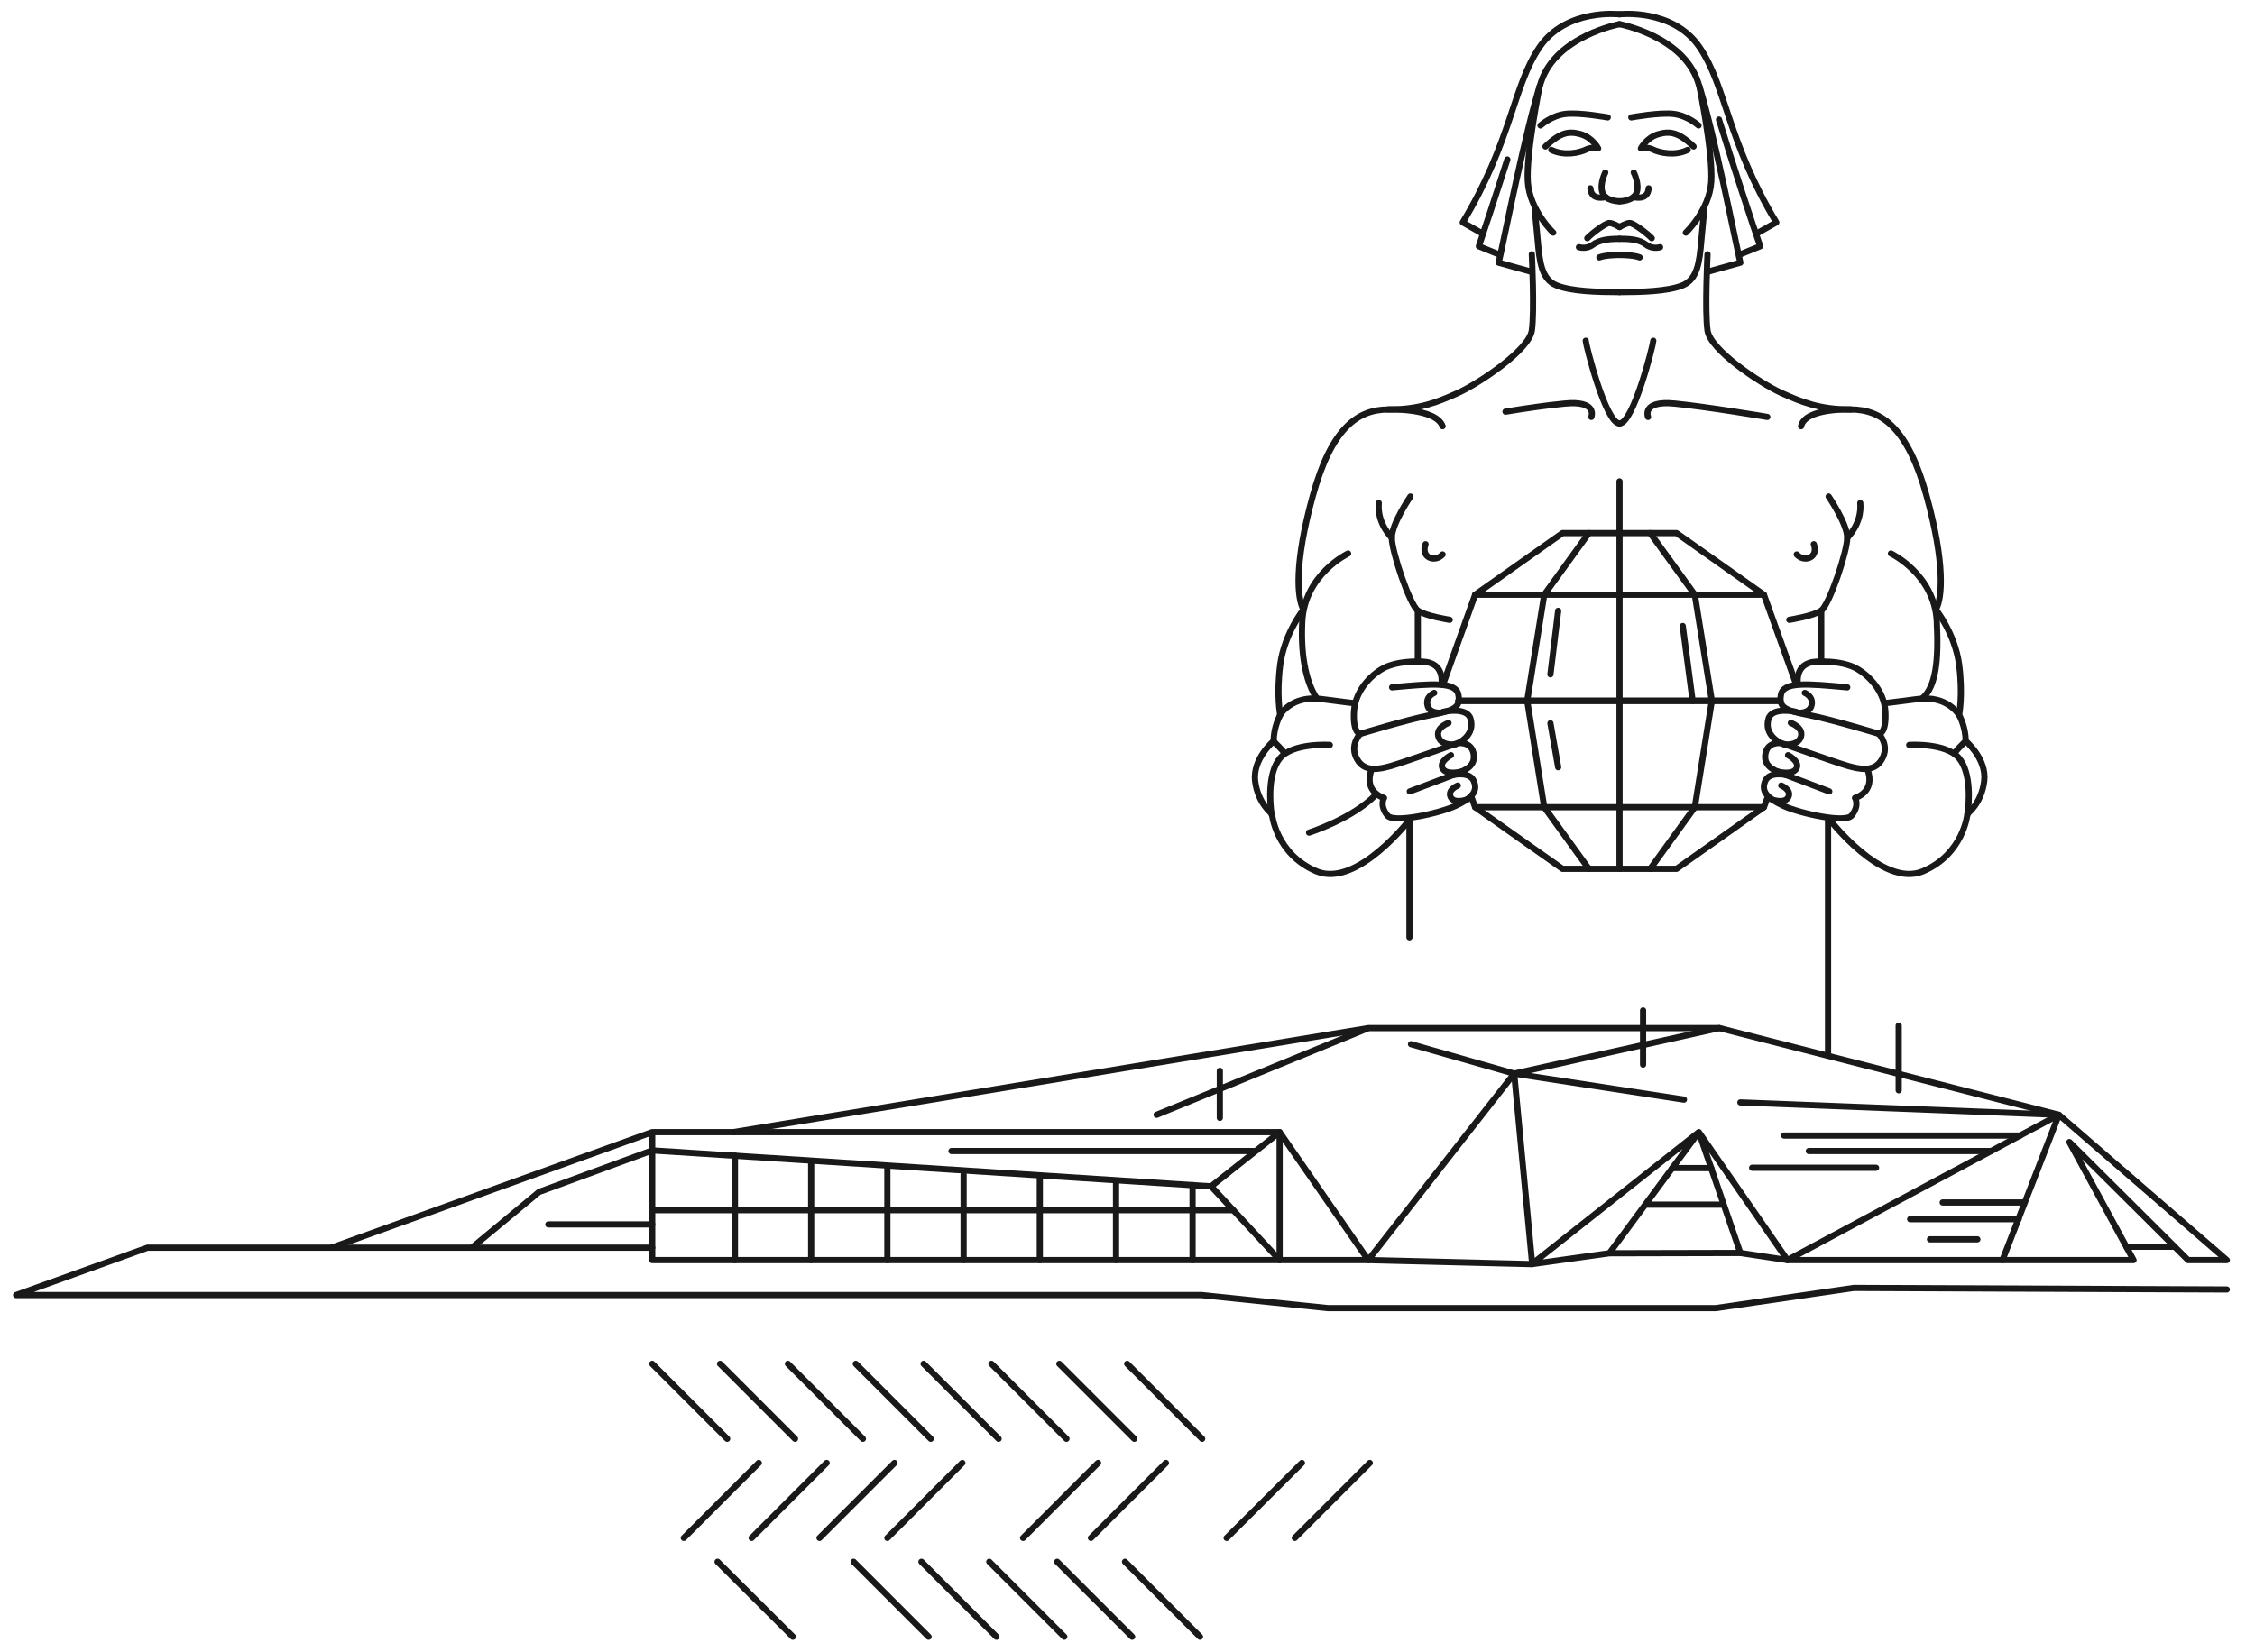 <?xml version="1.0" encoding="UTF-8"?> <!-- Generator: Adobe Illustrator 21.1.0, SVG Export Plug-In . SVG Version: 6.00 Build 0) --> <svg xmlns="http://www.w3.org/2000/svg" xmlns:xlink="http://www.w3.org/1999/xlink" x="0px" y="0px" viewBox="0 0 727.8 533.2" style="enable-background:new 0 0 727.8 533.2;" xml:space="preserve"> <style type="text/css"> .st0{fill:none;stroke:#191919;stroke-width:2;stroke-linecap:round;stroke-linejoin:round;stroke-miterlimit:10;} .st1{fill:url(#SVGID_1_);stroke:#191919;stroke-width:2;stroke-linecap:round;stroke-linejoin:round;stroke-miterlimit:10;} .st2{fill:#191919;} .st3{fill:url(#SVGID_2_);stroke:#191919;stroke-width:2;stroke-linecap:round;stroke-linejoin:round;stroke-miterlimit:10;} .st4{fill:none;stroke:#191919;stroke-width:3;stroke-linecap:round;stroke-linejoin:round;stroke-miterlimit:10;} .st5{fill:none;stroke:#191919;stroke-width:2;stroke-linecap:round;stroke-linejoin:round;} .st6{fill:none;stroke:#191919;stroke-width:2;stroke-linecap:round;stroke-linejoin:round;stroke-dasharray:15.052,15.052;} .st7{fill:none;stroke:#191919;stroke-width:2;stroke-linecap:round;stroke-linejoin:round;stroke-dasharray:14.991,14.991;} </style> <g id="Layer_2"> </g> <g id="Layer_1"> <g> <path class="st0" d="M522.7,4.6c0,0,17.2-2,25.8,10.6s9,30.4,24.8,56.6l-6,3.4"></path> <path class="st0" d="M554.8,38.6c4.5,14.7,11.2,34.9,13.3,40.9l-6.4,2.6"></path> <path class="st0" d="M522.7,7.8c0,0,20.4,3.8,25.3,18.6s12.3,52.6,13.7,58.4l-10.8,3"></path> <path class="st0" d="M522.7,94.3c6.8,0,15.6-0.2,20.4-2.2c4.8-2,5.4-7.6,6-14.4c0.6-6.8,1-10.4,1-10.4"></path> <path class="st0" d="M544.1,75.1c0,0,7.6-7.2,8.2-16.4c0.6-9.2-3.8-30.8-3.8-30.8"></path> <path class="st0" d="M526.5,37.9c0,0,9.3-1.7,13.8-1.1c4.5,0.6,7.9,3.7,7.9,3.7"></path> <path class="st0" d="M522.7,65c0,0,4.5,0,5.5-2.8c1-2.8-0.9-6.5-0.9-6.5"></path> <path class="st0" d="M527.2,63.6c0,0,4.6,1.4,4.9-2.8"></path> <path class="st0" d="M535.8,79.8c0,0-2.4,0.8-4.5-0.8s-4.7-1.9-8.6-1.9"></path> <path class="st0" d="M522.7,82.3c0,0,4.6,0,6.5,0.8"></path> <path class="st0" d="M522.7,73.3c0,0,2.1-1.3,3.3-1.3s5.7,3.4,7.1,4.9"></path> <path class="st0" d="M551.1,82.1c0,0-0.9,18.3,0,24.6c0.9,6.3,16.8,16.9,23.7,20.1c6.9,3.1,12.6,5.4,22.6,5.4s18.4,6.1,24.4,27.9 s5.1,33,3,36.7c0,0,6.1,7.6,7.5,17.7c1.3,10,0,16.3,0,16.3s2.2,4,2.1,8.4c0,0,6.9,5.8,6,13c-0.9,7.2-5.4,10.5-5.4,10.5 s-1.2,13-14.4,18.6c-13.2,5.5-30.4-17.1-30.4-17.1"></path> <path class="st0" d="M590.2,160.3c0,0,6,8.8,6,13.3s-5.8,21.7-8.4,23.5c-2.5,1.8-10.3,3-10.3,3"></path> <line class="st0" x1="587.8" y1="197.2" x2="587.8" y2="213.6"></line> <path class="st0" d="M579.9,179c0,0,1.5,1.8,3.7,1.2c2.2-0.6,2.5-2.8,1.8-4.5"></path> <path class="st0" d="M533.6,110c0,1.2-6.4,26.7-10.9,26.7"></path> <path class="st0" d="M531.9,134.6c0,0-2.2-5.4,8.7-4.3s29.8,4.3,29.8,4.3"></path> <path class="st0" d="M610.3,178.7c0,0,14.1,6.7,14.8,22c0.6,12.3-0.2,20.9-4.7,24.8"></path> <path class="st0" d="M632.3,230.9c0,0-3.7-6.6-13.5-5.2c-9.7,1.3-10.5,1.3-10.5,1.3"></path> <path class="st0" d="M635,262.9c0.6-4,1.2-13.4-2.7-18.1c-4.2-5.1-16.1-4.3-16.1-4.3"></path> <path class="st0" d="M634.4,239.3c0,0-3.8,3.6-3.5,4"></path> <path class="st0" d="M596.2,221.9c-13-1.2-20.6-1.9-21.4,2.4s1.6,5.1,9.2,6.6s22.4,6,22.4,6s2.5,0.1,2.1-7.2 c-0.4-7.3-6.5-12.8-10.6-14.5c-2-0.8-5.3-1.8-11.5-1.6c-7.6,0.3-6.1,7.5-6.1,7.5"></path> <path class="st0" d="M596.2,173.6c0,0,4.8-4.5,4.2-11.2"></path> <path class="st0" d="M606.4,236.9c0,0,3.6,3.7,1,8.2c-2.5,4.5-7.6,3.1-10.9,2.2c-3.3-0.9-21.9-7.5-21.9-7.5s-5.4-2.5-3.8-7.8 c1.2-3.9,8.8-2.2,8.8-2.2"></path> <path class="st0" d="M580.4,230.1c0,0,3.7,0.4,4.3-2.5c0.6-2.8-2.2-3.9-2.2-3.9"></path> <path class="st0" d="M575.7,240.3c0,0,4.4,0.7,5.5-2.3c1.1-3.1-3.2-4.6-3.2-4.6"></path> <path class="st0" d="M574.6,239.9c0,0-4.1-0.5-4.8,3.4s2.4,5.3,5.8,6.6c3.4,1.3,14.8,5.6,14.8,5.6"></path> <path class="st0" d="M576.4,250.2c0,0-5.3-1.3-6.7,2c-1.3,3.2,0.4,5.4,6,8c5.5,2.5,19.9,5.6,21.9,3.1c2.7-3.4,1.1-5.7,1.1-5.7 s6.8-1.8,4-9.3"></path> <line class="st0" x1="522.7" y1="155.4" x2="522.7" y2="172.1"></line> <polyline class="st0" points="532.6,172.1 547,192 552.5,226.3 "></polyline> <line class="st0" x1="574.6" y1="226.3" x2="522.7" y2="226.3"></line> <polyline class="st0" points="465.7,221.1 476.1,192 504.3,172.1 541.1,172.1 569.3,192 579.7,220.9 "></polyline> <line class="st0" x1="522.7" y1="226.3" x2="470.7" y2="226.3"></line> <polyline class="st0" points="512.8,172.1 498.4,192 492.9,226.3 "></polyline> <polyline class="st0" points="512.8,280.5 498.4,260.6 492.9,226.2 "></polyline> <line class="st0" x1="470.7" y1="226.2" x2="522.7" y2="226.2"></line> <polyline class="st0" points="570.5,257.4 569.3,260.6 541.1,280.5 504.3,280.5 476.1,260.6 474.8,257 "></polyline> <line class="st0" x1="522.7" y1="226.2" x2="574.6" y2="226.2"></line> <polyline class="st0" points="532.6,280.5 547,260.6 552.5,226.2 "></polyline> <line class="st0" x1="522.7" y1="172.1" x2="522.7" y2="280.5"></line> <line class="st0" x1="569.3" y1="192" x2="476.1" y2="192"></line> <line class="st0" x1="569.3" y1="260.6" x2="476.1" y2="260.6"></line> <line class="st0" x1="590" y1="264.3" x2="590" y2="340.8"></line> <path class="st0" d="M546.6,47.3c-4.9-4.7-7.7-5-11.3-4c-3.9,1.1-5.7,4.6-5.7,4.6s2.1-0.5,3.7,0.3c2.4,1.2,7.3,2.2,11.4,0.2"></path> <path class="st0" d="M573.7,249.1c0,0,5.1,1.4,6.2-1.2c0.9-2.2-2.8-4.1-2.8-4.1"></path> <path class="st0" d="M571.9,258.1c0.2,0.1,4.2,1.5,5.3-0.8c1.1-2.3-2.3-3.7-2.3-3.7"></path> <path class="st0" d="M522.7,4.6c0,0-17.2-2-25.8,10.6c-8.6,12.6-9,30.4-24.8,56.6l6,3.4"></path> <path class="st0" d="M486.5,51.5c-3.8,11.8-7.7,23.6-9.2,28l6.4,2.6"></path> <path class="st0" d="M522.7,7.8c0,0-20.4,3.8-25.3,18.6s-12.3,52.6-13.7,58.4l10.8,3"></path> <path class="st0" d="M522.7,94.3c-6.8,0-15.6-0.2-20.4-2.2c-4.8-2-5.4-7.6-6-14.4c-0.6-6.8-1-10.4-1-10.4"></path> <path class="st0" d="M501.3,75.1c0,0-7.6-7.2-8.2-16.4s3.8-30.8,3.8-30.8"></path> <path class="st0" d="M518.9,37.9c0,0-9.3-1.7-13.8-1.1c-4.5,0.6-7.9,3.7-7.9,3.7"></path> <path class="st0" d="M522.7,65c0,0-4.5,0-5.5-2.8c-1-2.8,0.9-6.5,0.9-6.5"></path> <path class="st0" d="M518.2,63.6c0,0-4.6,1.4-4.9-2.8"></path> <path class="st0" d="M509.6,79.8c0,0,2.4,0.8,4.5-0.8c2.1-1.5,4.7-1.9,8.6-1.9"></path> <path class="st0" d="M522.7,82.3c0,0-4.6,0-6.5,0.8"></path> <path class="st0" d="M522.7,73.3c0,0-2.1-1.3-3.3-1.3s-5.7,3.4-7.1,4.9"></path> <path class="st0" d="M494.4,82.1c0,0,0.9,18.3,0,24.6c-0.9,6.3-16.8,16.9-23.7,20.1c-6.9,3.1-12.6,5.4-22.6,5.4 c-10,0-18.4,6.1-24.4,27.9c-6,21.7-5.1,33-3,36.7c0,0-6.1,7.6-7.5,17.7c-1.3,10,0,16.3,0,16.3s-2.2,4-2.1,8.4c0,0-6.9,5.8-6,13 s5.4,10.5,5.4,10.5s1.2,13,14.4,18.6c13.2,5.5,30.4-17.1,30.4-17.1"></path> <path class="st0" d="M455.2,160.3c0,0-6,8.8-6,13.3s5.8,21.7,8.4,23.5c2.5,1.8,10.3,3,10.3,3"></path> <line class="st0" x1="457.6" y1="197.2" x2="457.6" y2="213.6"></line> <path class="st0" d="M465.6,179c0,0-1.5,1.8-3.7,1.2c-2.2-0.6-2.5-2.8-1.8-4.5"></path> <path class="st0" d="M511.8,110c0,1.2,6.4,26.7,10.9,26.7"></path> <path class="st0" d="M513.6,134.6c0,0,2.2-5.4-8.7-4.3c-5.5,0.5-12.9,1.6-19,2.6"></path> <path class="st0" d="M435.1,178.7c0,0-14.1,6.7-14.8,22c-0.6,12.3,1.7,20.3,4.7,24.8"></path> <path class="st0" d="M413.1,230.9c0,0,3.7-6.6,13.5-5.2c9.7,1.3,10.5,1.3,10.5,1.3"></path> <path class="st0" d="M410.4,262.9c-0.6-4-1.2-13.4,2.7-18.1c4.2-5.1,16.1-4.3,16.1-4.3"></path> <path class="st0" d="M411,239.3c0,0,3.8,3.6,3.5,4"></path> <path class="st0" d="M449.3,221.9c13-1.2,20.6-1.9,21.4,2.4s-1.6,5.1-9.2,6.6s-22.4,6-22.4,6s-2.5,0.1-2.1-7.2 c0.4-7.3,6.5-12.8,10.6-14.5c2-0.8,5.3-1.8,11.5-1.6c7.6,0.3,6.1,7.5,6.1,7.5"></path> <path class="st0" d="M449.2,173.6c0,0-4.8-4.5-4.2-11.2"></path> <path class="st0" d="M439,236.9c0,0-3.6,3.7-1,8.2c2.5,4.5,7.6,3.1,10.9,2.2c3.3-0.9,21.9-7.5,21.9-7.5s5.4-2.5,3.8-7.8 c-1.2-3.9-8.8-2.2-8.8-2.2"></path> <path class="st0" d="M465,230.1c0,0-3.7,0.4-4.3-2.5c-0.6-2.8,2.2-3.9,2.2-3.9"></path> <path class="st0" d="M469.8,240.3c0,0-4.4,0.7-5.5-2.3c-1.1-3.1,3.2-4.6,3.2-4.6"></path> <path class="st0" d="M470.8,239.9c0,0,4.1-0.5,4.8,3.4s-2.4,5.3-5.8,6.6c-3.4,1.3-14.8,5.6-14.8,5.6"></path> <path class="st0" d="M469,250.2c0,0,5.3-1.3,6.7,2c1.3,3.2-0.4,5.4-6,8c-5.5,2.5-19.9,5.6-21.9,3.1c-2.7-3.4-1.1-5.7-1.1-5.7 s-6.8-1.8-4-9.3"></path> <line class="st0" x1="454.9" y1="264.3" x2="454.9" y2="302.6"></line> <path class="st0" d="M498.8,47.3c4.9-4.7,7.7-5,11.3-4c3.9,1.1,5.7,4.6,5.7,4.6s-2.1-0.5-3.7,0.3c-2.4,1.2-7.3,2.2-11.4,0.2"></path> <path class="st0" d="M471.7,249.1c0,0-5.1,1.4-6.2-1.2c-0.9-2.2,2.8-4.1,2.8-4.1"></path> <path class="st0" d="M473.5,258.1c-0.2,0.1-4.2,1.5-5.3-0.8s2.3-3.7,2.3-3.7"></path> <path class="st0" d="M422.5,268.8c0,0,14.2-4.5,21.7-12.4"></path> <line class="st0" x1="502.9" y1="197.2" x2="500.4" y2="217.7"></line> <line class="st0" x1="500.4" y1="233.5" x2="502.9" y2="247.7"></line> <line class="st0" x1="543.1" y1="202.1" x2="546.3" y2="226.3"></line> <path class="st0" d="M597.4,132.2c0,0-14.8-0.6-16.1,5.4"></path> <path class="st0" d="M448,132.2c0,0,15.4-0.6,17.6,5.4"></path> </g> <g> <polyline class="st0" points="152.3,402.8 174,384.8 210.5,371.4 390.9,383 413,406.8 413,365.5 210.5,365.5 107,402.8 "></polyline> <polyline class="st0" points="390.9,383 413,365.5 441.6,406.8 488.7,346.6 494.4,406.8 "></polyline> <line class="st0" x1="701.8" y1="402.5" x2="686.3" y2="402.5"></line> <polyline class="st0" points="519.4,404.6 561.7,404.5 548.3,365.5 519.4,404.6 494.4,408.1 548.3,365.5 576.9,406.8 664.5,359.9 646.3,406.8 688.6,406.8 667.9,368.7 706.2,406.8 718.7,406.8 664.5,359.9 554.9,331.9 441.7,331.9 236.7,365.5 "></polyline> <line class="st0" x1="531.7" y1="388.9" x2="555.6" y2="388.9"></line> <line class="st0" x1="539.7" y1="377.1" x2="552.3" y2="377.1"></line> <polyline class="st0" points="543.5,355 488.7,346.6 554.9,331.9 "></polyline> <line class="st0" x1="664.5" y1="359.9" x2="561.7" y2="355.9"></line> <line class="st0" x1="373.3" y1="359.9" x2="441.2" y2="332.1"></line> <line class="st0" x1="488.7" y1="346.6" x2="455.4" y2="337.1"></line> <line class="st0" x1="612.8" y1="352" x2="612.8" y2="331.1"></line> <line class="st0" x1="530.3" y1="343.7" x2="530.3" y2="326.2"></line> <line class="st0" x1="393.7" y1="360.9" x2="393.7" y2="345.7"></line> <line class="st0" x1="210.5" y1="390.7" x2="398" y2="390.7"></line> <line class="st0" x1="237.2" y1="373.1" x2="237.2" y2="406.8"></line> <line class="st0" x1="261.8" y1="374.8" x2="261.8" y2="406.8"></line> <line class="st0" x1="286.4" y1="376.7" x2="286.4" y2="406.8"></line> <line class="st0" x1="311" y1="379.2" x2="311" y2="406.8"></line> <line class="st0" x1="335.6" y1="379.5" x2="335.6" y2="406.8"></line> <line class="st0" x1="360.2" y1="381.2" x2="360.2" y2="406.8"></line> <line class="st0" x1="384.9" y1="382.6" x2="384.9" y2="406.8"></line> <polyline class="st0" points="494.4,408.1 441.6,406.8 413,406.8 210.5,406.8 210.5,365.9 "></polyline> <polyline class="st0" points="210.5,402.8 107,402.8 47.6,402.8 5.2,418.1 387.8,418.1 428.5,422.3 553.8,422.3 598.3,415.8 718.7,416.3 "></polyline> <polyline class="st0" points="646.3,406.8 576.9,406.8 561.7,404.5 "></polyline> <line class="st0" x1="651.5" y1="393.6" x2="616.5" y2="393.6"></line> <line class="st0" x1="653.3" y1="388.2" x2="627" y2="388.2"></line> <line class="st0" x1="622.9" y1="400.1" x2="638.2" y2="400.1"></line> <line class="st0" x1="652" y1="366.6" x2="575.8" y2="366.6"></line> <line class="st0" x1="642.6" y1="371.6" x2="583.8" y2="371.6"></line> <line class="st0" x1="565.5" y1="377" x2="605.5" y2="377"></line> <line class="st0" x1="404.8" y1="371.6" x2="307.1" y2="371.6"></line> <path class="st0" d="M210.5,395.3c-38.5,0-34.4,0-32.4,0"></path> </g> <line class="st0" x1="388" y1="464.5" x2="363.8" y2="440.3"></line> <line class="st0" x1="366.1" y1="464.5" x2="341.9" y2="440.3"></line> <line class="st0" x1="344.2" y1="464.5" x2="320" y2="440.3"></line> <line class="st0" x1="322.3" y1="464.5" x2="298.1" y2="440.3"></line> <line class="st0" x1="300.4" y1="464.5" x2="276.2" y2="440.3"></line> <line class="st0" x1="278.5" y1="464.5" x2="254.3" y2="440.3"></line> <line class="st0" x1="256.6" y1="464.5" x2="232.4" y2="440.3"></line> <line class="st0" x1="234.7" y1="464.5" x2="210.5" y2="440.3"></line> <line class="st0" x1="220.7" y1="496.5" x2="244.9" y2="472.3"></line> <line class="st0" x1="242.6" y1="496.5" x2="266.8" y2="472.3"></line> <line class="st0" x1="264.5" y1="496.5" x2="288.7" y2="472.3"></line> <line class="st0" x1="286.4" y1="496.5" x2="310.6" y2="472.3"></line> <line class="st0" x1="330.2" y1="496.5" x2="354.4" y2="472.3"></line> <line class="st0" x1="352.1" y1="496.5" x2="376.3" y2="472.3"></line> <line class="st0" x1="395.9" y1="496.5" x2="420.2" y2="472.3"></line> <line class="st0" x1="417.9" y1="496.5" x2="442.1" y2="472.3"></line> <line class="st0" x1="387.3" y1="528.4" x2="363.1" y2="504.2"></line> <line class="st0" x1="365.4" y1="528.4" x2="341.2" y2="504.2"></line> <line class="st0" x1="343.5" y1="528.4" x2="319.3" y2="504.2"></line> <line class="st0" x1="321.6" y1="528.4" x2="297.4" y2="504.2"></line> <line class="st0" x1="299.7" y1="528.4" x2="275.5" y2="504.2"></line> <line class="st0" x1="255.9" y1="528.4" x2="231.6" y2="504.2"></line> </g> <g id="Layer_3"> </g> </svg> 
